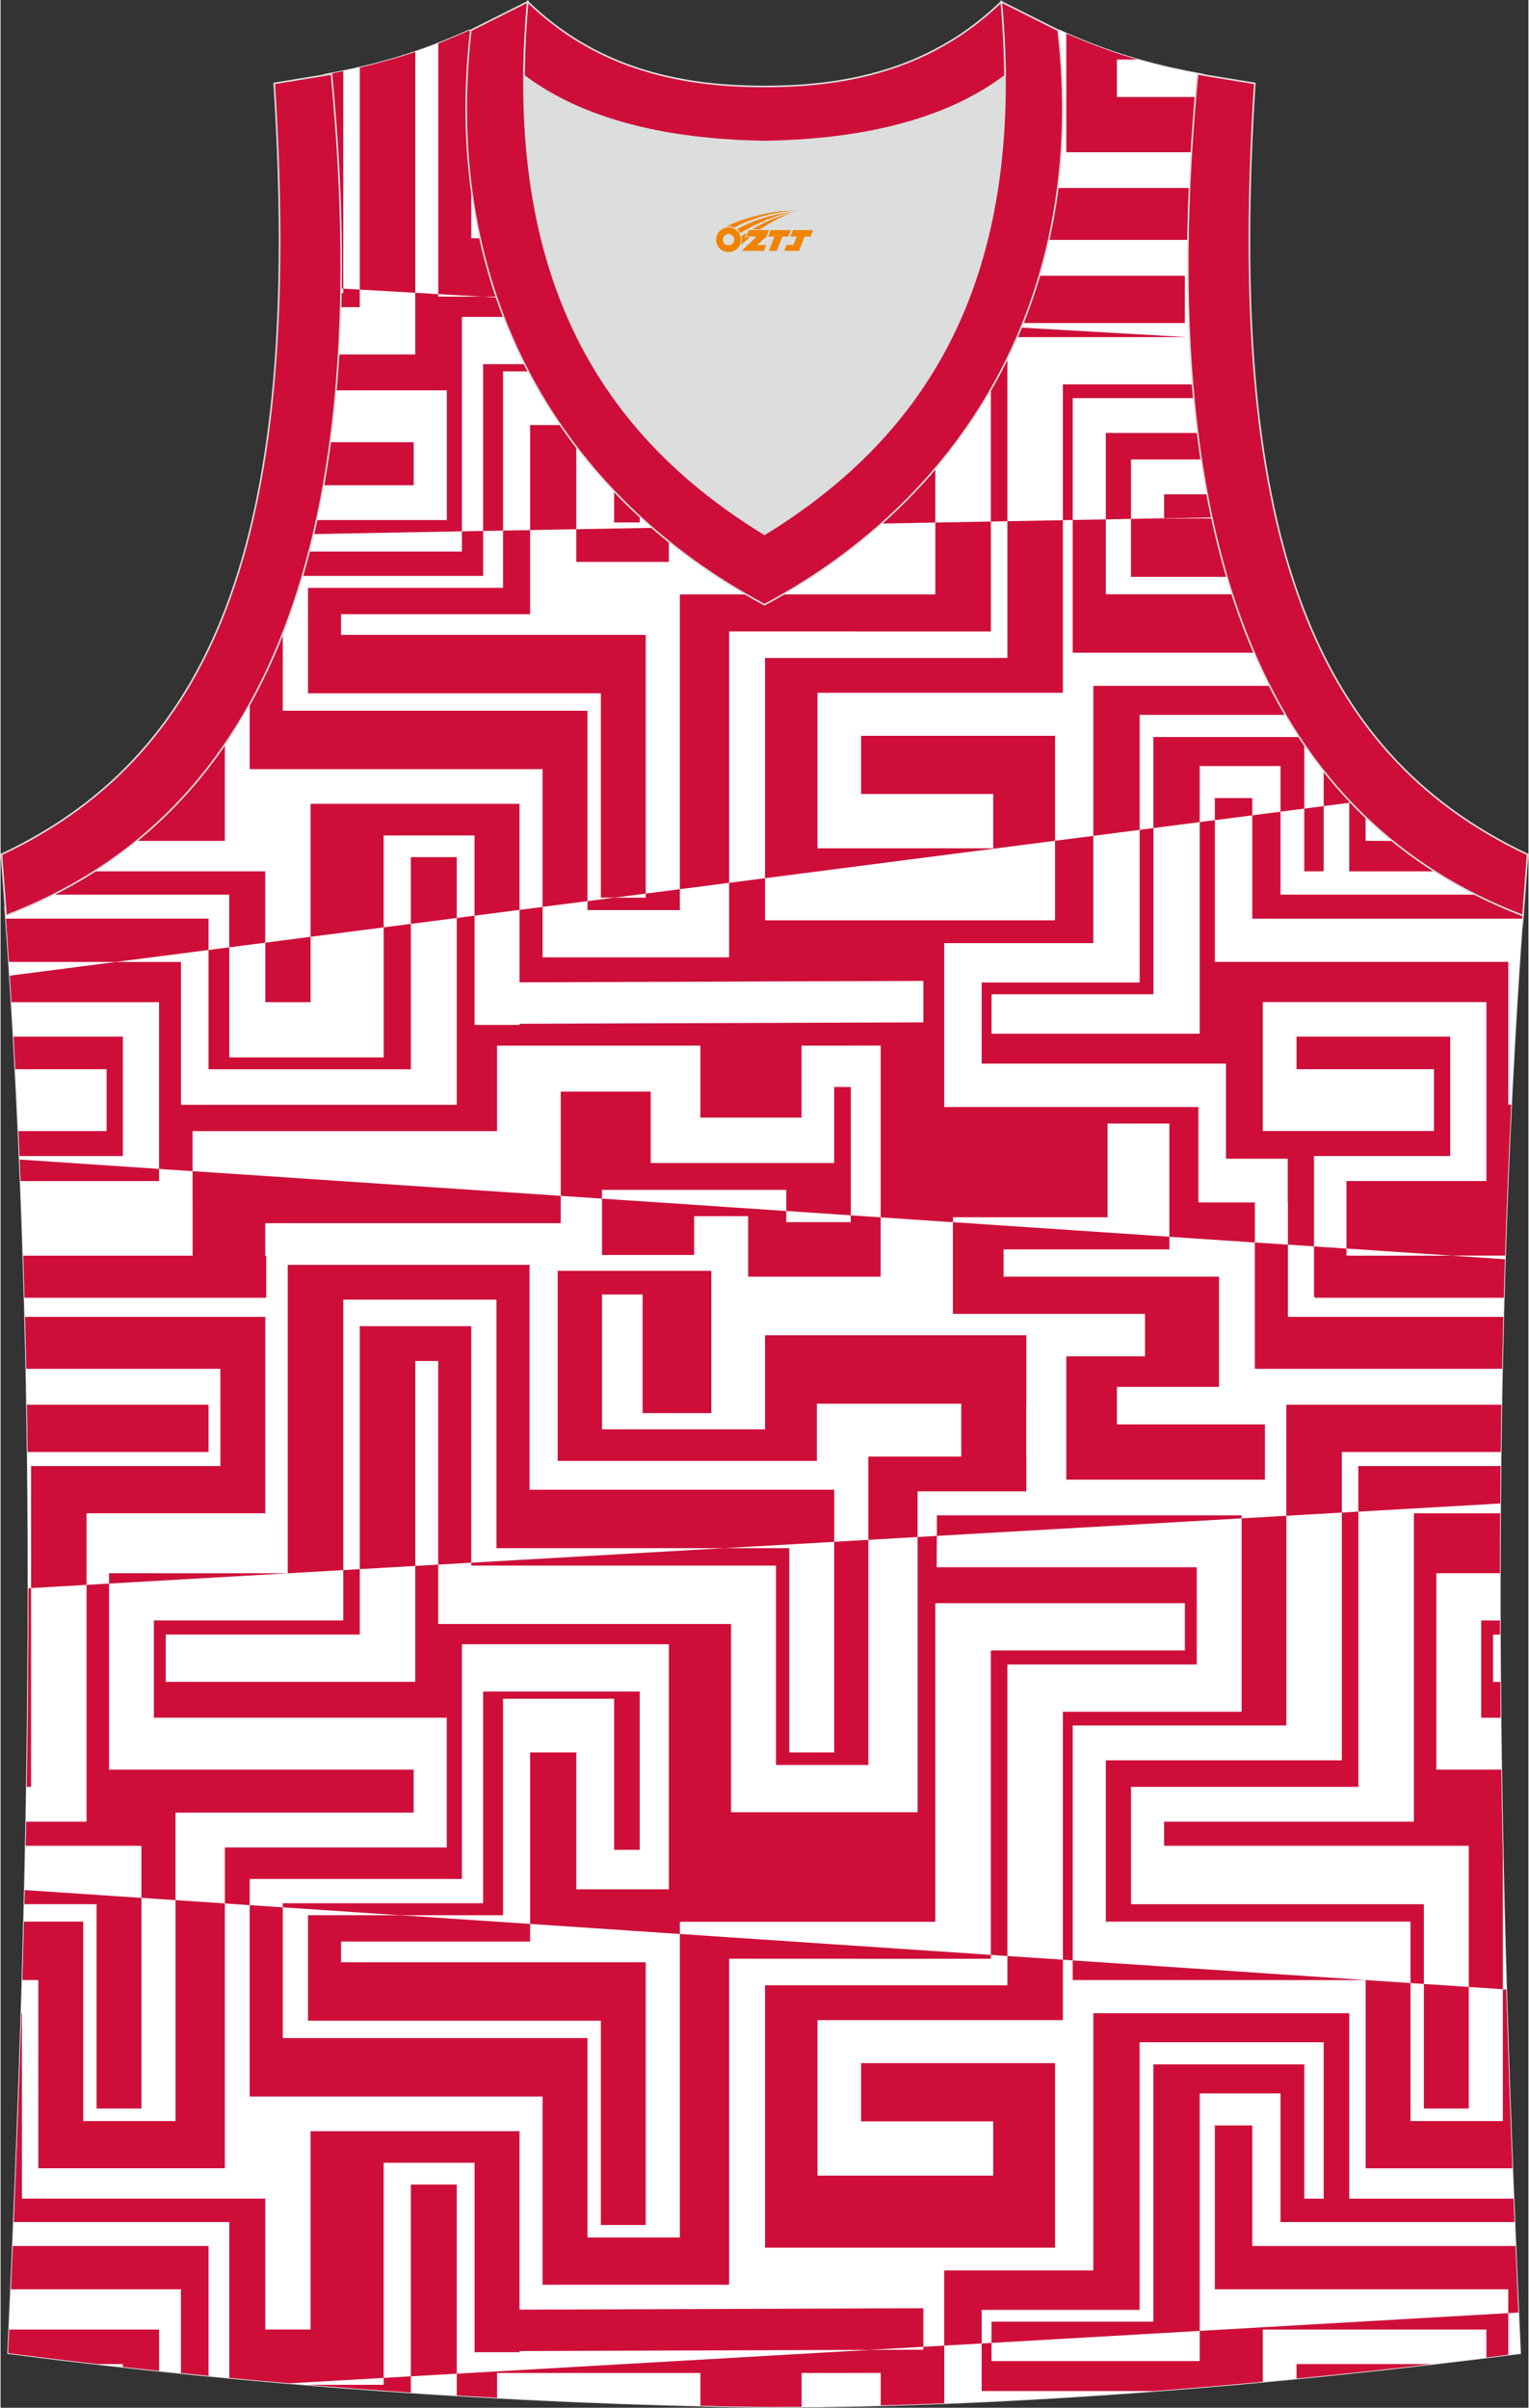 <?xml version="1.0" encoding="utf-8"?>
<!-- Generator: Adobe Illustrator 24.0.1, SVG Export Plug-In . SVG Version: 6.00 Build 0)  -->
<svg xmlns="http://www.w3.org/2000/svg" xmlns:xlink="http://www.w3.org/1999/xlink" version="1.1" id="_x37C_" x="0px" y="0px" width="378.5px" height="596px" viewBox="0 0 378.32 596.15" enable-background="new 0 0 378.32 596.15" xml:space="preserve">
<rect x="0" y="0" width="378.32" height="596.15" fill="#333333" stroke="none"/>
<path fill-rule="evenodd" clip-rule="evenodd" fill="#FFFFFF" stroke="#DCDDDD" stroke-width="0.4" stroke-miterlimit="22.926" d="  M189.11,595.95c-0.02,0-0.03,0-0.06,0H189.11L189.11,595.95L189.11,595.95L189.11,595.95L189.11,595.95L189.11,595.95L189.11,595.95  z M189.05,595.95c-64.04-0.93-126.07-5.47-187.19-13.3c5.38-117.33,8.23-235.62-0.76-358.36l0.18,2.32  C62.16,203.32,93.55,140,81.88,18.2l-0.02,0c11.78-2.22,21.87-5.13,34.21-10.69c9.73,16.49,40.61,27.07,73.01,27.54  c32.4-0.47,63.29-11.05,73.01-27.54c12.34,5.57,22.43,8.47,34.21,10.69h-0.02c-11.69,121.79,19.7,185.11,80.59,208.42l0.18-2.32  c-8.99,122.74-6.14,241.03-0.77,358.36C315.68,590.41,250.12,595.95,189.05,595.95z"/>
<g>
	<path fill-rule="evenodd" clip-rule="evenodd" fill="#FFFFFF" d="M189.11,595.95c-0.02,0-0.03,0-0.06,0H189.11L189.11,595.95   L189.11,595.95L189.11,595.95L189.11,595.95L189.11,595.95L189.11,595.95z M189.05,595.95c-64.04-0.93-126.07-5.47-187.19-13.3   c5.38-117.33,8.23-235.62-0.76-358.36l0.18,2.32C62.16,203.32,93.55,140,81.88,18.2l-0.02,0c11.78-2.22,21.87-5.13,34.21-10.69   c9.73,16.49,40.61,27.07,73.01,27.54c32.4-0.47,63.29-11.05,73.01-27.54c12.34,5.57,22.43,8.47,34.21,10.69h-0.02   c-11.69,121.79,19.7,185.11,80.59,208.42l0.18-2.32c-8.99,122.74-6.14,241.03-0.77,358.36   C315.68,590.41,250.12,595.95,189.05,595.95z"/>
	<path fill-rule="evenodd" clip-rule="evenodd" fill="#CE0E39" d="M47.55,297.72v5.14v8.04H5.62c0.11,3.48,0.22,6.95,0.31,10.42   h59.84v-10.42h-0.23v-8.04h73.16v-5.14v-1.63l-91.16-6.12V297.72L47.55,297.72z M4.95,292.43c-0.07-1.78-0.15-3.55-0.22-5.33   l34.52,2.32v3.01h-8.97H4.95z"/>
	<path fill-rule="evenodd" clip-rule="evenodd" fill="#CE0E39" d="M33.51,208.2h22.03v-24.07C49.17,193.47,41.8,201.47,33.51,208.2z   "/>
	<path fill-rule="evenodd" clip-rule="evenodd" fill="#CE0E39" d="M84.24,71.43l0.62,0.04V17.61c-0.99,0.2-1.99,0.4-3,0.59l0.02,0   C83.71,37.37,84.48,55.09,84.24,71.43z"/>
	<path fill-rule="evenodd" clip-rule="evenodd" fill="#CE0E39" d="M122.79,15.4v39.27h72.52v23.15l11.11,0.64V40.2h-75.44V21.22   C127.91,19.42,125.16,17.48,122.79,15.4z"/>
	<path fill-rule="evenodd" clip-rule="evenodd" fill="#CE0E39" d="M192,58.97h-75.44V8.29c-0.17-0.26-0.33-0.52-0.48-0.79   c-2.66,1.2-5.21,2.27-7.7,3.25v62.07l10.92,0.63h61.6v3.54L192,77.62V58.97L192,58.97z M88.95,16.72V71.7l13.74,0.79V12.83   C98.07,14.4,93.59,15.65,88.95,16.72z"/>
	<polygon fill-rule="evenodd" clip-rule="evenodd" fill="#CE0E39" points="211.87,156.33 211.87,156.34 245.21,156.34    245.21,129.13 231.46,129.38 231.46,147.18 211.87,147.18 168.2,147.18 168.2,220.16 180.4,218.58 180.4,156.33  "/>
	<path fill-rule="evenodd" clip-rule="evenodd" fill="#CE0E39" d="M145.33,175.97H69.88v-19.37c-2.44,6.24-5.17,12.09-8.19,17.54   v16.3h72.52v34.1l11.11-1.43V175.97L145.33,175.97z M74.65,142.59h44.84v-11.13l-5.25,0.1v5H76.31   C75.78,138.6,75.23,140.62,74.65,142.59z"/>
	<polygon fill-rule="evenodd" clip-rule="evenodd" fill="#CE0E39" points="76.12,145.55 76.12,171.66 148.64,171.66 148.64,222.25    152.01,222.25 159.75,221.25 159.75,157.19 84.31,157.19 84.31,152.07 131.12,152.07 131.12,131.25 124.42,131.37 124.42,145.55     "/>
	<polygon fill-rule="evenodd" clip-rule="evenodd" fill="#CE0E39" points="165.48,139.13 165.48,130.61 142.56,131.03    142.56,139.13  "/>
	<path fill-rule="evenodd" clip-rule="evenodd" fill="#CE0E39" d="M12.85,221.51h43.77v13.04l8.92-1.15v-17.66H23.05   C19.77,217.82,16.37,219.75,12.85,221.51z"/>
	<polygon fill-rule="evenodd" clip-rule="evenodd" fill="#CE0E39" points="94.86,206.85 117.36,206.85 117.36,226.72 128.5,225.28    128.5,206.85 128.5,199.03 117.36,199.03 94.86,199.03 78.15,199.03 76.76,199.03 76.76,231.95 94.86,229.62  "/>
	<polygon fill-rule="evenodd" clip-rule="evenodd" fill="#CE0E39" points="101.59,212.23 101.59,228.75 112.96,227.28    112.96,212.23  "/>
	<path fill-rule="evenodd" clip-rule="evenodd" fill="#CE0E39" d="M2.07,238.17h26.5l22.93-2.96v-7.76H1.33   C1.59,231.03,1.83,234.6,2.07,238.17z"/>
	<polygon fill-rule="evenodd" clip-rule="evenodd" fill="#CE0E39" points="210.52,300.91 210.52,302.6 194.55,302.6 194.55,301.12    194.55,299.84 162.93,297.72 148.92,296.78 148.92,297.72 148.92,301.12 148.92,310.73 171.73,310.73 171.73,301.12 185.11,301.12    185.11,316.1 185.23,316.1 194.55,316.1 210.52,316.1 211.87,316.1 217.92,316.1 217.92,302.6 217.92,301.41 211.87,301  "/>
	<polygon fill-rule="evenodd" clip-rule="evenodd" fill="#CE0E39" points="5.9,471.48 23.78,471.48 23.78,522.07 34.89,522.07    34.89,469.91 5.98,467.97  "/>
	<path fill-rule="evenodd" clip-rule="evenodd" fill="#CE0E39" d="M6.36,338.91h48.07v24.08H7.55v30.21l13.74-0.79v-17.72h33.15v0   h11.11v-48.63H6.07C6.18,330.34,6.27,334.63,6.36,338.91z"/>
	<path fill-rule="evenodd" clip-rule="evenodd" fill="#CE0E39" d="M51.5,359.5v-11.7H6.53c0.07,3.9,0.12,7.8,0.17,11.7H51.5z"/>
	<polygon fill-rule="evenodd" clip-rule="evenodd" fill="#CE0E39" points="122.79,321.79 122.79,383.32 179.08,383.32    206.42,381.75 206.42,368.85 130.98,368.85 130.98,313.17 122.79,313.17 71.11,313.17 71.11,389.53 37.97,389.53 37.97,389.52    26.86,389.52 26.86,392.09 84.86,388.75 84.86,321.79  "/>
	<path fill-rule="evenodd" clip-rule="evenodd" fill="#CE0E39" d="M43.33,525.16H20.46v-49.37H5.79c-0.12,4.83-0.25,9.65-0.39,14.47   h3.95v34.9h0v11.7h46.19v-65.57l-12.21-0.82V525.16z"/>
	<polygon fill-rule="evenodd" clip-rule="evenodd" fill="#CE0E39" points="116.55,328.36 115.99,328.36 108.36,328.36 88.95,328.36    88.95,388.51 102.69,387.72 102.69,336.98 108.36,336.98 108.36,387.39 116.55,386.92  "/>
	<polygon fill-rule="evenodd" clip-rule="evenodd" fill="#CE0E39" points="168.2,478.85 168.2,553.99 145.33,553.99 145.33,504.62    69.88,504.62 69.88,472.25 61.69,471.71 61.69,519.09 134.21,519.09 134.21,553.99 134.21,553.99 134.21,565.69 180.4,565.69    180.4,484.98 211.87,484.98 211.87,484.99 245.21,484.99 245.21,484.02 211.87,481.78  "/>
	<polygon fill-rule="evenodd" clip-rule="evenodd" fill="#CE0E39" points="76.12,474.2 76.12,500.32 148.64,500.32 148.64,550.9    159.75,550.9 159.75,485.85 84.31,485.85 84.31,480.72 131.12,480.72 131.12,476.36 98.91,474.2  "/>
	<path fill-rule="evenodd" clip-rule="evenodd" fill="#CE0E39" d="M3.28,550.17h53.35v38.59c4.97,0.47,9.94,0.92,14.93,1.34   l23.3-1.34V535.5h22.51v46.9h11.14v-0.28l83.37-0.29l3.32-0.01l13.3-0.77v-9.54l-16.63,0.06l-83.37,0.29v-44.18H76.76v49.1H65.55   v-32.4H5.29v-45.93H5.16C4.62,515.73,3.99,532.96,3.28,550.17z"/>
	<polygon fill-rule="evenodd" clip-rule="evenodd" fill="#CE0E39" points="101.59,540.88 101.59,588.37 112.96,587.71    112.96,540.88  "/>
	<path fill-rule="evenodd" clip-rule="evenodd" fill="#CE0E39" d="M2.57,566.82h42.1v20.75c2.28,0.23,4.55,0.46,6.83,0.68V556.1   H3.03C2.88,559.68,2.73,563.25,2.57,566.82z"/>
	<path fill-rule="evenodd" clip-rule="evenodd" fill="#CE0E39" d="M24,585.34h6.28v0.71c2.99,0.33,5.98,0.65,8.97,0.97v-1.68v-8.55   h-8.97H2.13l-0.27,5.86C9.23,583.59,16.61,584.49,24,585.34z"/>
	<polygon fill-rule="evenodd" clip-rule="evenodd" fill="#CE0E39" points="245.21,79.98 293.25,79.98 293.25,68.28 231.46,68.28    231.46,79.89 245.21,80.68  "/>
	<polygon fill-rule="evenodd" clip-rule="evenodd" fill="#CE0E39" points="249.3,162.91 211.87,162.91 202.28,162.91 189.41,162.91    189.29,162.91 189.29,217.44 211.87,214.52 261.1,208.17 261.1,196.59 261.1,188.04 261.1,182.18 213.08,182.18 213.08,196.59    245.79,196.59 245.79,210.03 211.87,210.03 202.28,210.03 202.28,171.53 211.87,171.53 263.04,171.53 263.04,128.8 249.3,129.05     "/>
	<path fill-rule="evenodd" clip-rule="evenodd" fill="#CE0E39" d="M294.29,46.54h-62.44l-0.06,12.85h62.13   C293.98,55.19,294.1,50.91,294.29,46.54L294.29,46.54z M294.29,83.47h-0.58l0.58,0.03L294.29,83.47z"/>
	<path fill-rule="evenodd" clip-rule="evenodd" fill="#CE0E39" d="M299.89,128.36H288.1v-0.03l-8.19,0.15v14.35h23.66   C302.2,138.2,300.97,133.38,299.89,128.36z"/>
	<path fill-rule="evenodd" clip-rule="evenodd" fill="#CE0E39" d="M304.91,147.14h-31.24V128.6l-8.19,0.15v32.86h44.84   C308.35,157.02,306.54,152.19,304.91,147.14z"/>
	<path fill-rule="evenodd" clip-rule="evenodd" fill="#CE0E39" d="M270.58,169.81v37.14l11.47-1.48V177h36.05   c-1.36-2.32-2.67-4.72-3.92-7.19H270.58L270.58,169.81z M327.62,190.94v8.65l6.33-0.82v-0.51   C331.75,195.93,329.64,193.49,327.62,190.94z"/>
	<path fill-rule="evenodd" clip-rule="evenodd" fill="#CE0E39" d="M285.45,182.48v22.55l11.47-1.48v-13.88h20.01v11.3l5.89-0.76   v-15.78c-0.44-0.65-0.89-1.29-1.32-1.95H285.45z"/>
	<polygon fill-rule="evenodd" clip-rule="evenodd" fill="#CE0E39" points="309.94,197.6 300.67,197.6 300.67,203.07 309.94,201.87     "/>
	<path fill-rule="evenodd" clip-rule="evenodd" fill="#CE0E39" d="M263.89,8.3v29.4h30.87c0.27-4.48,0.6-9.03,1-13.68h-19.34v-9.28   h5.12C275.84,13.1,270.13,11.04,263.89,8.3z"/>
	<path fill-rule="evenodd" clip-rule="evenodd" fill="#CE0E39" d="M137.94,24.79v8.28h28.61C156.01,31.33,146.2,28.51,137.94,24.79   L137.94,24.79z M237.88,25.8v6.18h-20.49c-0.83,0.17-1.68,0.34-2.52,0.5v46.45l12.21,0.7V40.61h26.92v-8.62h-0.03v-13.1h0.03v-2.33   C249.61,20.1,244.14,23.2,237.88,25.8z"/>
	<polygon fill-rule="evenodd" clip-rule="evenodd" fill="#CE0E39" points="231.85,375.19 231.83,380.28 307.3,375.94 307.3,375.19     "/>
	<polygon fill-rule="evenodd" clip-rule="evenodd" fill="#CE0E39" points="249.3,491.56 211.87,491.56 202.28,491.56 189.41,491.56    189.29,491.56 189.29,556.51 189.41,556.51 202.28,556.51 211.87,556.51 261.1,556.51 261.1,545.52 261.1,538.68 261.1,525.25    261.1,516.7 261.1,510.83 213.08,510.83 213.08,525.25 245.79,525.25 245.79,538.68 211.87,538.68 202.28,538.68 202.28,500.18    211.87,500.18 263.04,500.18 263.04,485.22 249.3,484.3  "/>
	<path fill-rule="evenodd" clip-rule="evenodd" fill="#CE0E39" d="M310.57,338.91h61.23c0.09-4.28,0.19-8.56,0.3-12.85h-53.34   v-17.88l-8.19-0.55V338.91L310.57,338.91z M371.42,362.99H336.2v11.29l35.13-2.02C371.36,369.17,371.39,366.08,371.42,362.99z"/>
	<polygon fill-rule="evenodd" clip-rule="evenodd" fill="#CE0E39" points="352.43,522.07 363.54,522.07 363.54,491.96    352.43,491.22  "/>
	<path fill-rule="evenodd" clip-rule="evenodd" fill="#CE0E39" d="M371.63,347.8h-53.26v27.5l13.74-0.79V359.5h39.35   C371.51,355.6,371.56,351.7,371.63,347.8z"/>
	<path fill-rule="evenodd" clip-rule="evenodd" fill="#CE0E39" d="M349.11,525.16V491l-83.63-5.61v4.88H338v34.9h0v11.7h36.34   c-0.57-14.73-1.08-29.49-1.52-44.27l-0.84-0.06v32.63H349.11z"/>
	<polygon fill-rule="evenodd" clip-rule="evenodd" fill="#CE0E39" points="333.95,544.39 333.95,498.46 270.58,498.46    270.58,562.16 242.93,562.16 242.93,562.16 233.66,562.16 233.66,580.76 242.93,580.23 242.93,571.92 282.04,571.92 282.04,505.65    327.62,505.65 327.62,544.39 322.82,544.39 322.82,511.13 285.45,511.13 285.45,574.83 245.37,574.83 245.37,580.09 296.92,577.12    296.92,518.32 316.93,518.32 316.93,550.17 374.87,550.17 374.64,544.39  "/>
	<path fill-rule="evenodd" clip-rule="evenodd" fill="#CE0E39" d="M309.94,556.1v-29.85h-9.27v40.57h72.65v5.9l2.51-0.14   c-0.24-5.49-0.48-10.98-0.71-16.47H309.94z"/>
	<path fill-rule="evenodd" clip-rule="evenodd" fill="#CE0E39" d="M333.26,309.15l-8.04-0.54v12.49h0.23v0.22h46.77   c0.09-3.17,0.18-6.35,0.29-9.53l-13.29-0.89h-25.96V309.15z"/>
	<polygon fill-rule="evenodd" clip-rule="evenodd" fill="#CE0E39" points="235.81,309.35 235.81,316.1 235.81,325.32 248.35,325.32    283.38,325.32 283.38,335.82 276.42,335.82 263.89,335.82 263.89,343.39 263.89,352.68 263.89,366.36 276.42,366.36 313.07,366.36    313.07,352.68 276.42,352.68 276.42,343.39 283.38,343.39 301.7,343.39 301.7,335.82 301.7,325.32 301.7,316.1 283.38,316.1    248.35,316.1 248.35,309.35 274.1,309.35 289.41,309.35 289.41,306.21 235.81,302.61  "/>
	<polygon fill-rule="evenodd" clip-rule="evenodd" fill="#CE0E39" points="253.99,369.26 253.99,360.64 253.96,360.64    253.96,347.55 253.99,347.55 253.99,330.61 253.96,330.61 237.88,330.61 211.87,330.61 202.13,330.61 189.29,330.61 189.29,347.55    189.29,353.9 148.92,353.9 148.92,320.51 158.97,320.51 158.97,349.88 175.99,349.88 175.99,320.51 175.99,314.65 148.92,314.65    137.94,314.65 137.94,320.51 137.94,353.9 137.94,361.71 148.92,361.71 189.29,361.71 202.13,361.71 202.13,353.9 202.13,347.55    211.87,347.55 237.88,347.55 237.88,360.64 214.87,360.64 214.87,381.26 227.07,380.56 227.07,369.26  "/>
	<polygon fill-rule="evenodd" clip-rule="evenodd" fill="#CE0E39" points="195.31,105.25 195.31,77.81 192,77.62 192,108.34    211.87,108.34 214.87,108.34 214.87,78.94 206.42,78.45 206.42,105.25  "/>
	<polygon fill-rule="evenodd" clip-rule="evenodd" fill="#CE0E39" points="171.73,294.61 185.11,294.61 194.55,294.61    194.55,297.72 194.55,299.84 210.52,300.91 210.52,297.72 210.52,269.14 206.42,269.14 206.42,276.72 206.42,287.95 198.34,287.95    173.28,287.95 160.98,287.95 160.98,276.72 160.98,270.28 138.71,270.28 138.71,280.06 138.71,296.09 148.92,296.78 148.92,294.61     "/>
	<polygon fill-rule="evenodd" clip-rule="evenodd" fill="#CE0E39" points="159.75,222.25 152.01,222.25 145.33,223.11    145.33,225.34 168.2,225.34 168.2,220.16 159.75,221.25  "/>
	<path fill-rule="evenodd" clip-rule="evenodd" fill="#CE0E39" d="M371.32,374.69h-21.37v76.35H288.1v5.97h75.44v34.95l8.44,0.57   V459.5c-0.15-7.11-0.28-14.22-0.38-21.35h-16.09v-48.63h11.11v0h4.64C371.26,384.58,371.28,379.64,371.32,374.69z"/>
	<polygon fill-rule="evenodd" clip-rule="evenodd" fill="#CE0E39" points="124.42,91.95 151.93,91.95 151.93,129.36 158.26,129.36    158.26,90.17 119.49,90.17 119.49,131.46 124.42,131.37  "/>
	<polygon fill-rule="evenodd" clip-rule="evenodd" fill="#CE0E39" points="142.56,105.25 131.12,105.25 131.12,131.25    142.56,131.03  "/>
	<polygon fill-rule="evenodd" clip-rule="evenodd" fill="#CE0E39" points="249.3,129.05 249.3,83.47 293.71,83.47 245.21,80.68    245.21,129.13  "/>
	<path fill-rule="evenodd" clip-rule="evenodd" fill="#CE0E39" d="M273.67,107.2v21.4l6.24-0.12v-6.09v-8.03v-0.59h17.31   c-0.33-2.16-0.64-4.34-0.92-6.57H273.67z"/>
	<path fill-rule="evenodd" clip-rule="evenodd" fill="#CE0E39" d="M295.05,95.17h-32.01v33.62l2.44-0.05V107.2v-8.62h29.87   C295.25,97.45,295.15,96.31,295.05,95.17z"/>
	<path fill-rule="evenodd" clip-rule="evenodd" fill="#CE0E39" d="M298.68,122.39H288.1v5.94l11.74-0.22   C299.43,126.23,299.05,124.32,298.68,122.39z"/>
	<polygon fill-rule="evenodd" clip-rule="evenodd" fill="#CE0E39" points="322.82,215.74 327.62,215.74 327.62,199.59    322.82,200.21  "/>
	<polygon fill-rule="evenodd" clip-rule="evenodd" fill="#CE0E39" points="195.31,433.91 195.31,383.32 179.08,383.32    116.55,386.92 116.55,387.63 192,387.63 192,437 211.87,437 214.87,437 214.87,381.26 206.42,381.75 206.42,433.91  "/>
	<path fill-rule="evenodd" clip-rule="evenodd" fill="#CE0E39" d="M366.62,401.23v24.08h4.81c-0.03-2.96-0.06-5.93-0.08-8.89h-1.79   v-11.7h1.72l-0.01-3.49H366.62z"/>
	<path fill-rule="evenodd" clip-rule="evenodd" fill="#CE0E39" d="M261.1,208.17v19.69h-71.81v-10.42l-8.89,1.15v18.45h-46.19v-11.7   h0v-0.79l-5.71,0.74v17.93l83.37-0.29l16.63-0.06v10.26l-16.63,0.06l-83.37,0.29v0.28h-11.14v-27.04l-4.41,0.57v46.26H44.67v-35.37   h-16.1l-26.28,3.39c0.14,2.19,0.28,4.38,0.41,6.57h36.55v41.28l8.29,0.56v-9.92h75.39v-21.17h50.35v17.83h25.06v-17.83h12.19v-0.01   h7.4v42.54l17.89,1.2v-1.23h38.28v-23.21h15.31v28.04l21.16,1.42v-9.91h-13.97v-23.64h-62.94v-40.57h9.27v0h27.65v-26.56   L261.1,208.17L261.1,208.17z M4.7,286.24c-0.09-2.06-0.18-4.12-0.28-6.19h21.84v-15.31H3.66c-0.14-2.68-0.29-5.37-0.45-8.06h27.07   v29.56H4.7z"/>
	<path fill-rule="evenodd" clip-rule="evenodd" fill="#CE0E39" d="M309.94,201.87v25.58h66.89c0.08-1.05,0.15-2.1,0.23-3.16   l-0.18,2.32c-3.98-1.53-7.84-3.23-11.57-5.1h-48.38v-20.54L309.94,201.87z"/>
	<path fill-rule="evenodd" clip-rule="evenodd" fill="#CE0E39" d="M296.92,203.55v52.39h-51.54v-9.76h40.08v-41.15l-3.41,0.44v37.79   h-39.12v20.09h60.5v23.54h15.29v10.82h0.04v10.46l6.46,0.43v-22.37h33.72v-29.56h-38.05v8.06h34.03v15.31h-42.38v-31.92h55.37v44.3   h-34.65v16.72l25.96,1.74h13.32c0.4-12.41,0.9-24.86,1.52-37.35h-0.73v-35.37h-72.65v-35.1L296.92,203.55z"/>
	<polygon fill-rule="evenodd" clip-rule="evenodd" fill="#CE0E39" points="296.19,412.12 296.19,388.04 231.79,388.04    231.83,380.28 227.07,380.56 227.07,448.7 211.87,448.7 180.88,448.7 180.88,437 180.88,437 180.88,402.1 108.36,402.1    108.36,387.39 102.69,387.72 102.69,416.41 40.9,416.41 40.9,404.71 88.95,404.71 88.95,388.51 84.86,388.75 84.86,401.22    37.97,401.22 37.97,425.3 110.49,425.3 110.49,448.8 110.49,457.03 110.49,457.42 55.54,457.42 55.54,471.29 61.69,471.71    61.69,465.22 114.24,465.22 114.24,407.12 165.48,407.12 165.48,418.13 165.48,418.82 165.48,467.79 142.56,467.79 142.56,433.91    131.12,433.91 131.12,476.36 168.2,478.85 168.2,475.83 211.87,475.83 231.46,475.83 231.46,396.94 293.25,396.94 293.25,408.64    245.21,408.64 245.21,484.02 249.3,484.3 249.3,412.12  "/>
	<polygon fill-rule="evenodd" clip-rule="evenodd" fill="#CE0E39" points="265.48,427.23 318.37,427.23 318.37,375.3 307.3,375.94    307.3,423.82 296.19,423.82 296.19,423.82 263.04,423.82 263.04,485.22 265.48,485.38 265.48,435.85  "/>
	<path fill-rule="evenodd" clip-rule="evenodd" fill="#CE0E39" d="M344.65,208.2H338v-5.86c-1.23-1.18-2.44-2.38-3.62-3.62   l-0.43,0.06v16.96h21.16C351.47,213.43,347.99,210.92,344.65,208.2z"/>
	<path fill-rule="evenodd" clip-rule="evenodd" fill="#CE0E39" d="M6.49,442.42h1.06V393.2l-0.65,0.04   C6.9,409.68,6.75,426.07,6.49,442.42z"/>
	<polygon fill-rule="evenodd" clip-rule="evenodd" fill="#CE0E39" points="124.42,474.2 124.42,420.6 151.93,420.6 151.93,458.01    158.26,458.01 158.26,418.82 119.49,418.82 119.49,471.24 69.88,471.24 69.88,472.25 98.91,474.2  "/>
	<path fill-rule="evenodd" clip-rule="evenodd" fill="#CE0E39" d="M21.29,392.41v58.63H6.34c-0.04,1.99-0.08,3.98-0.12,5.97h28.66   v12.89l8.44,0.57V448.8h58.97v-10.65H26.86v-46.07L21.29,392.41z"/>
	<polygon fill-rule="evenodd" clip-rule="evenodd" fill="#CE0E39" points="279.91,471.48 279.91,451.04 279.91,443.01    279.91,442.42 336.2,442.42 336.2,374.27 332.11,374.51 332.11,435.85 273.67,435.85 273.67,475.79 349.11,475.79 349.11,491    352.43,491.22 352.43,471.48  "/>
	<polygon fill-rule="evenodd" clip-rule="evenodd" fill="#CE0E39" points="101.59,264.75 101.59,228.75 94.86,229.62 94.86,248.14    94.86,256.68 94.86,261.81 56.63,261.81 56.63,260.9 56.63,248.14 56.63,234.55 51.5,235.21 51.5,264.75  "/>
	<polygon fill-rule="evenodd" clip-rule="evenodd" fill="#CE0E39" points="76.76,248.14 76.76,231.95 65.55,233.4 65.55,248.14  "/>
	<path fill-rule="evenodd" clip-rule="evenodd" fill="#CE0E39" d="M296.92,577.12v7.47h-51.54v-4.5l-2.45,0.14v11.78h42.62   c9.01-0.69,18.02-1.45,26.99-2.29v-12.93h55.37v6.92c1.81-0.22,3.61-0.45,5.42-0.68v-10.31L296.92,577.12L296.92,577.12z    M354.31,585.34c-11.04,1.29-22.2,2.49-33.42,3.59v-3.59H354.31z"/>
	<path fill-rule="evenodd" clip-rule="evenodd" fill="#CE0E39" d="M189.11,595.95c-0.02,0-0.03,0-0.06,0H189.11L189.11,595.95   L189.11,595.95L189.11,595.95L189.11,595.95L189.11,595.95L189.11,595.95z M228.5,581.06v0.72l-13.3,0.05l-102.24,5.89v5.4   c3.32,0.2,6.65,0.39,9.98,0.57v-6.15h50.35v8.11c5.24,0.13,10.5,0.23,15.77,0.3c3.08,0,6.18-0.01,9.29-0.04v-8.37h12.19v-0.01h7.4   v8.04c5.23-0.14,10.47-0.31,15.73-0.52v-14.28L228.5,581.06z"/>
	<path fill-rule="evenodd" clip-rule="evenodd" fill="#CE0E39" d="M101.59,592.39v-4.02l-6.73,0.39v1.71H75.92   C84.45,591.17,93.01,591.81,101.59,592.39z"/>
	<path fill-rule="evenodd" clip-rule="evenodd" fill="#CE0E39" d="M165.48,78.47v11.01v0.69v40.44l65.98-1.23V79.89l-4.39-0.25v40.4   h-15.2h-30.99v-11.7h0V76.99l-61.6-3.54h-10.92v-0.63l-5.67-0.33v15.27H83.63c-0.18,3.02-0.4,5.98-0.66,8.89h27.53v23.5v8.22v0.4   H78.17c-0.26,1.17-0.52,2.33-0.79,3.47l36.86-0.69V78.47H165.48L165.48,78.47z M84.14,76.06c0.03-1.15,0.05-2.32,0.07-3.49h0.64   v-1.11l4.09,0.24v4.36H84.14z"/>
	<path fill-rule="evenodd" clip-rule="evenodd" fill="#CE0E39" d="M79.88,120.15h22.42V109.5H81.54   C81.05,113.14,80.5,116.69,79.88,120.15z"/>
</g>
<path fill-rule="evenodd" clip-rule="evenodd" fill="#DCDDDD" d="M189.16,35.06c29.53-0.47,47.91-7.52,59.49-16.25  c0.02-0.07,0.03-0.13,0.06-0.19c0.54,57.91-23.57,91.62-59.54,113.67c-35.97-22.05-60.07-55.75-59.54-113.67  c0.02,0.07,0.03,0.13,0.06,0.19C141.24,27.54,159.63,34.59,189.16,35.06z"/>
<path fill-rule="evenodd" clip-rule="evenodd" fill="#CE0E39" stroke="#DCDDDD" stroke-width="0.4" stroke-miterlimit="22.926" d="  M1.35,226.69c60.87-23.29,92.27-86.6,80.59-208.36l-14.18,2.32c7.03,109.5-13.41,165.4-67.55,190.91L1.35,226.69z"/>
<path fill-rule="evenodd" clip-rule="evenodd" fill="#CE0E39" stroke="#DCDDDD" stroke-width="0.4" stroke-miterlimit="22.926" d="  M130.53,0.44c-6.17,69.21,19.06,107.57,58.63,131.84c39.57-24.26,64.8-62.62,58.63-131.84l14.09,7.07  c7.49,65.03-22.54,115.4-72.72,142.21c-50.17-26.81-80.19-77.19-72.72-142.21L130.53,0.44z"/>
<path fill-rule="evenodd" clip-rule="evenodd" fill="#CE0E39" stroke="#DCDDDD" stroke-width="0.4" stroke-miterlimit="22.926" d="  M376.97,226.69c-60.87-23.29-92.27-86.6-80.59-208.36l14.18,2.32c-7.03,109.5,13.41,165.4,67.55,190.91l-1.14,15.14L376.97,226.69  L376.97,226.69z"/>
<path fill-rule="evenodd" clip-rule="evenodd" fill="#CE0E39" stroke="#DCDDDD" stroke-width="0.4" stroke-miterlimit="22.926" d="  M130.53,0.44c16.53,16.03,36.75,21.01,58.63,20.96c21.88,0.06,42.08-4.93,58.63-20.96c0.56,6.31,0.86,12.35,0.92,18.15  c-0.02,0.07-0.03,0.15-0.06,0.21c-11.58,8.74-29.96,15.78-59.48,16.25c-29.53-0.47-47.91-7.52-59.49-16.25  c-0.02-0.07-0.04-0.15-0.06-0.21C129.68,12.78,129.97,6.74,130.53,0.44z"/>

<g id="图层_x0020_1">
	<path fill="#F08300" d="M177.36,60.38c0.416,1.136,1.472,1.984,2.752,2.032c0.144,0,0.304,0,0.448-0.016h0.016   c0.016,0,0.064,0,0.128-0.016c0.032,0,0.048-0.016,0.08-0.016c0.064-0.016,0.144-0.032,0.224-0.048c0.016,0,0.016,0,0.032,0   c0.192-0.048,0.4-0.112,0.576-0.208c0.192-0.096,0.4-0.224,0.608-0.384c0.672-0.56,1.104-1.408,1.104-2.352   c0-0.224-0.032-0.448-0.08-0.672l0,0C183.2,58.5,183.15,58.33,183.07,58.15C182.6,57.06,181.52,56.3,180.25,56.3C178.56,56.3,177.18,57.67,177.18,59.37C177.18,59.72,177.24,60.06,177.36,60.38L177.36,60.38L177.36,60.38z M181.66,59.4L181.66,59.4C181.63,60.18,180.97,60.78,180.19,60.74C179.4,60.71,178.81,60.06,178.84,59.27c0.032-0.784,0.688-1.376,1.472-1.344   C181.08,57.96,181.69,58.63,181.66,59.4L181.66,59.4z"/>
	<polygon fill="#F08300" points="195.69,56.98 ,195.05,58.57 ,193.61,58.57 ,192.19,62.12 ,190.24,62.12 ,191.64,58.57 ,190.06,58.57    ,190.7,56.98"/>
	<path fill="#F08300" d="M197.66,52.25c-1.008-0.096-3.024-0.144-5.056,0.112c-2.416,0.304-5.152,0.912-7.616,1.664   C182.94,54.63,181.07,55.35,179.72,56.12C179.92,56.09,180.11,56.07,180.3,56.07c0.48,0,0.944,0.112,1.36,0.288   C185.76,54.04,192.96,51.99,197.66,52.25L197.66,52.25L197.66,52.25z"/>
	<path fill="#F08300" d="M183.13,57.72c4-2.368,8.88-4.672,13.488-5.248c-4.608,0.288-10.224,2-14.288,4.304   C182.65,57.03,182.92,57.35,183.13,57.72C183.13,57.72,183.13,57.72,183.13,57.72z"/>
	<polygon fill="#F08300" points="201.18,56.98 ,200.56,58.57 ,199.1,58.57 ,197.69,62.12 ,197.23,62.12 ,195.72,62.12 ,194.03,62.12    ,194.62,60.62 ,196.33,60.62 ,197.15,58.57 ,195.56,58.57 ,196.2,56.98"/>
	<polygon fill="#F08300" points="190.27,56.98 ,189.63,58.57 ,187.34,60.68 ,189.6,60.68 ,189.02,62.12 ,183.53,62.12 ,187.2,58.57    ,184.62,58.57 ,185.26,56.98"/>
	<path fill="#F08300" d="M195.55,52.84c-3.376,0.752-6.464,2.192-9.424,3.952h1.888C190.44,55.22,192.78,53.79,195.55,52.84z    M184.75,57.66C184.12,58.04,184.06,58.09,183.45,58.5c0.064,0.256,0.112,0.544,0.112,0.816c0,0.496-0.112,0.976-0.32,1.392   c0.176-0.16,0.32-0.304,0.432-0.4c0.272-0.24,0.768-0.64,1.6-1.296l0.32-0.256H184.27l0,0L184.75,57.66L184.75,57.66L184.75,57.66z"/>
</g>
</svg>